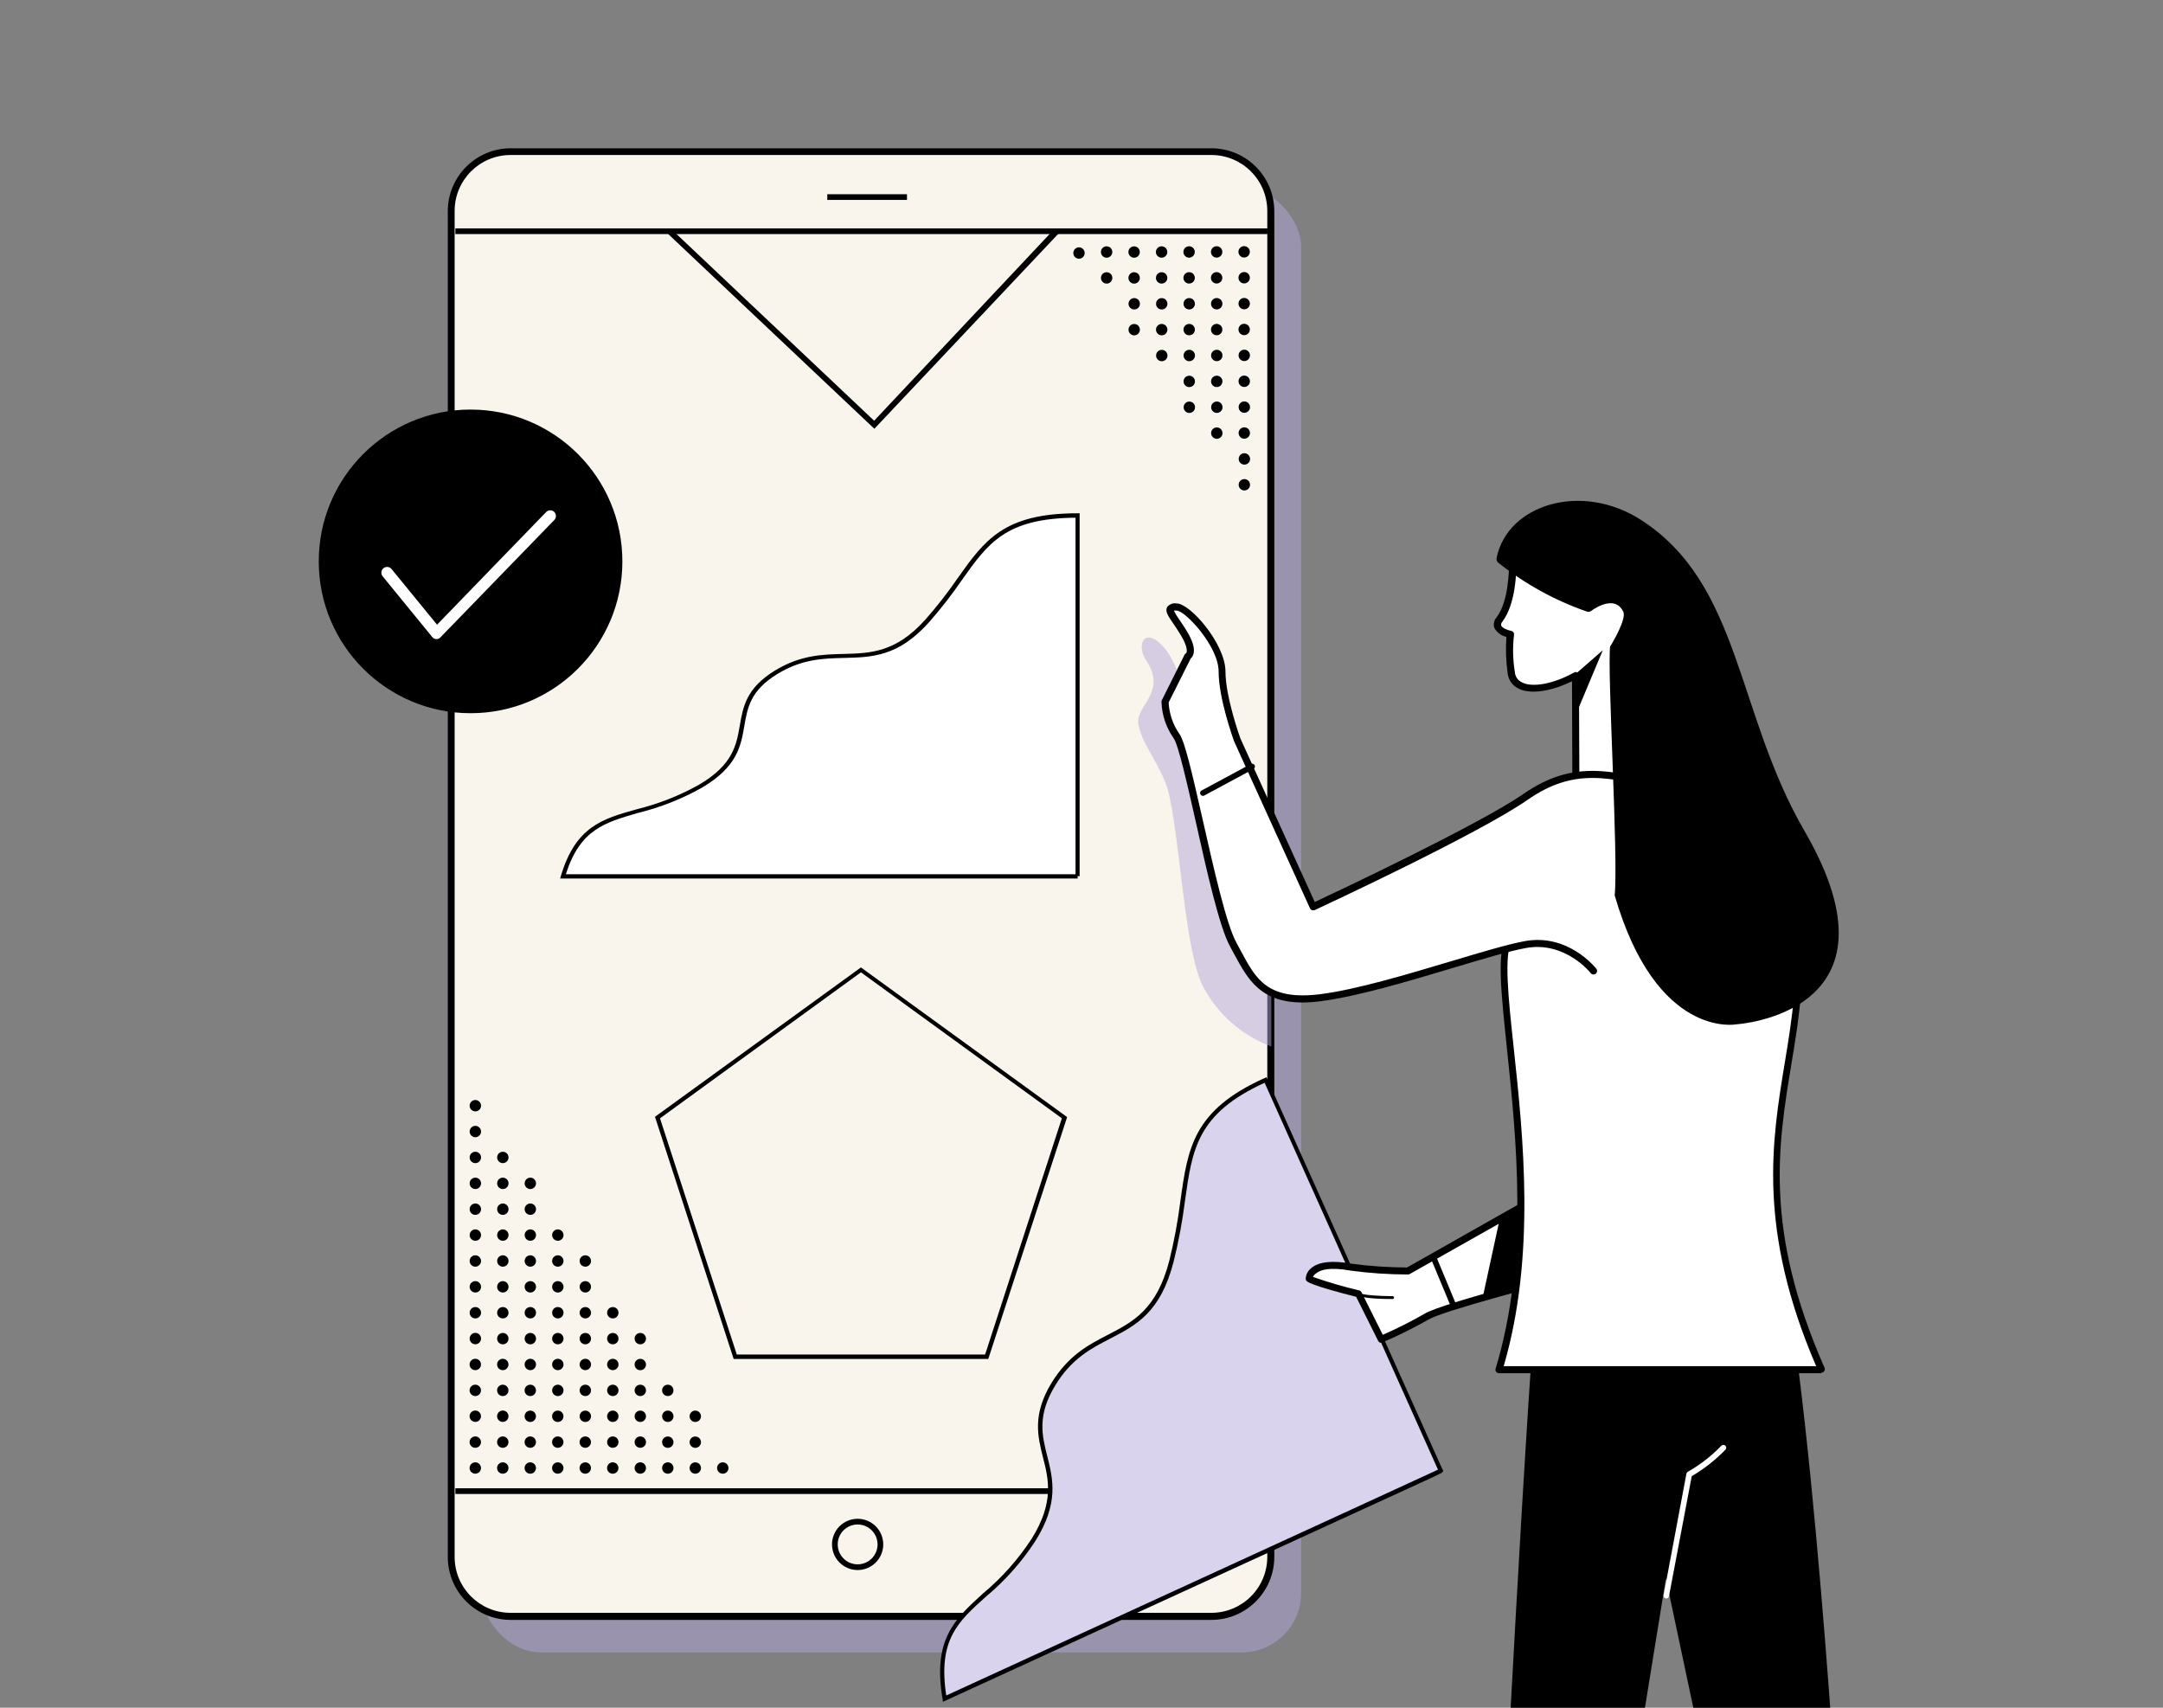 <?xml version="1.0" encoding="UTF-8"?> <svg xmlns="http://www.w3.org/2000/svg" xmlns:xlink="http://www.w3.org/1999/xlink" width="380px" height="300px" viewBox="0 0 380 300" version="1.1"><rect x="0" y="0" width="380" height="300" fill="#808080" stroke="none"/><title>home_2@2x</title><g id="home_2" stroke="none" stroke-width="1" fill="none" fill-rule="evenodd"><g id="timeline_2" transform="translate(56, 26)"><rect id="Rectangle" fill="#B4A6DB" fill-rule="nonzero" opacity="0.5" x="28.59" y="6.95" width="144" height="257.33" rx="10.44"></rect><rect id="Rectangle" fill="#F9F4EC" fill-rule="nonzero" x="23.26" y="0.62" width="144" height="257.33" rx="10.44"></rect><path d="M156.82,258.57 L33.67,258.57 C27.585,258.537 22.67,253.595 22.67,247.51 L22.67,11.05 C22.703,4.989 27.609,0.083 33.67,0.05 L156.82,0.05 C162.901,0.055 167.837,4.969 167.87,11.05 L167.87,247.51 C167.87,253.614 162.924,258.564 156.82,258.57 L156.82,258.57 Z M33.67,1.23 C28.257,1.247 23.875,5.637 23.87,11.05 L23.87,247.51 C23.875,252.923 28.257,257.313 33.67,257.33 L156.82,257.33 C162.241,257.324 166.634,252.931 166.64,247.51 L166.64,11.05 C166.634,5.629 162.241,1.236 156.82,1.23 L33.67,1.23 Z" id="Shape" fill="#000000" fill-rule="nonzero"></path><path d="M167.34,129.81 L151.34,93.31 C151.34,93.31 150.01,88.64 147.34,86.64 C144.67,84.64 143.8,87.7 145.34,89.97 C149.2,95.69 143.34,97.97 144.01,101.3 C144.68,104.63 146.68,106.63 148.68,111.3 C151.1,116.95 151.86,140.71 155.35,147.3 C157.919,152.171 162.19,155.926 167.35,157.85 L167.34,129.81 Z" id="Path" fill="#B4A6DB" fill-rule="nonzero" opacity="0.5"></path><rect id="Rectangle" fill="#000000" fill-rule="nonzero" x="24" y="14.12" width="142.67" height="1"></rect><rect id="Rectangle" fill="#000000" fill-rule="nonzero" x="24" y="235.45" width="142.67" height="1"></rect><polygon id="Path" fill="#000000" fill-rule="nonzero" points="97.61 49.32 97.25 48.98 61.25 14.98 61.93 14.25 97.57 47.91 128.56 14.94 130.17 14.81"></polygon><path d="M133.32,127.95 L133.32,64.62 C116.17,64.62 116.17,72.88 106.82,83.21 C97.47,93.54 90.45,85.96 80.32,92.16 C70.19,98.36 78.76,105.24 67.07,112.16 C55.38,119.08 46.81,114.87 42.91,127.95 L133.32,127.95 Z" id="Path" fill="#FFFFFF" fill-rule="nonzero"></path><path d="M133.34,128.33 L42.41,128.33 L42.55,127.85 C45.13,119.2 49.84,117.85 55.81,116.18 C59.682,115.235 63.407,113.765 66.88,111.81 C72.79,108.33 73.39,104.81 73.97,101.46 C74.55,98.11 75.1,94.91 80.12,91.81 C84.61,89.07 88.46,88.97 92.19,88.88 C96.9,88.76 101.35,88.65 106.54,82.88 C108.602,80.546 110.519,78.088 112.28,75.52 C116.96,68.93 120.35,64.17 133.28,64.17 L133.67,64.17 L133.67,127.92 L133.3,127.92 L133.34,128.33 Z M43.43,127.58 L132.95,127.58 L132.95,64.95 C120.69,65.04 117.58,69.4 112.95,75.95 C111.17,78.543 109.233,81.024 107.15,83.38 C101.75,89.38 97.15,89.46 92.26,89.58 C88.63,89.67 84.88,89.76 80.57,92.4 C75.84,95.29 75.32,98.31 74.77,101.5 C74.16,105.05 73.53,108.71 67.32,112.37 C63.791,114.357 60.005,115.851 56.07,116.81 C50.17,118.53 45.91,119.73 43.42,127.55 L43.43,127.58 Z" id="Shape" fill="#000000" fill-rule="nonzero"></path><path d="M197.17,232.4 L166.36,163.74 C149.76,171.19 153.83,180.24 149.85,195.62 C145.87,211 135.85,206.06 129.08,217.25 C122.31,228.44 133.53,231.95 125.6,244.58 C117.67,257.21 107.34,256.4 110,272.43 C109.95,272.43 198.67,231.72 197.17,232.4 Z" id="Path" fill="#DAD3ED" fill-rule="nonzero"></path><path d="M109.67,272.95 L109.59,272.46 C107.83,261.95 111.73,258.46 116.67,253.95 C119.986,251.191 122.871,247.952 125.23,244.34 C129.23,237.93 128.23,233.9 127.23,230.01 C126.31,226.34 125.35,222.55 128.69,217.01 C131.69,212.09 135.23,210.24 138.69,208.46 C143.07,206.19 147.21,204.05 149.43,195.46 C150.285,191.998 150.936,188.488 151.38,184.95 C152.67,175.7 153.61,169.03 166.16,163.39 L166.5,163.24 L166.65,163.58 L197.33,231.95 L197.49,232.26 C197.56,232.41 197.6,232.5 197.27,232.7 L197.27,232.76 L196.93,232.91 L196.93,232.91 C196.39,233.2 195.38,233.66 193.55,234.5 L109.67,272.95 Z M166.17,164.21 C154.32,169.64 153.46,175.78 152.17,185.03 C151.715,188.62 151.047,192.179 150.17,195.69 C147.87,204.59 143.58,206.81 139.05,209.15 C135.69,210.88 132.22,212.68 129.36,217.42 C126.19,222.67 127.06,226.15 127.99,229.83 C128.99,233.83 130.07,238.07 125.87,244.75 C123.474,248.423 120.541,251.716 117.17,254.52 C112.29,258.9 108.75,262.07 110.24,271.85 C116.75,268.85 190.9,234.85 196.63,232.18 L166.17,164.21 Z" id="Shape" fill="#000000" fill-rule="nonzero"></path><circle id="Oval" fill="#000000" fill-rule="nonzero" cx="26.67" cy="72.62" r="26.67"></circle><path d="M117.62,212.73 L72.89,212.73 L72.81,212.47 L59.07,170.19 L95.25,143.95 L95.47,144.11 L131.47,170.24 L131.39,170.5 L117.62,212.73 Z M73.44,211.95 L117.07,211.95 L130.55,170.45 L95.25,144.81 L59.95,170.46 L73.44,211.95 Z" id="Shape" fill="#000000" fill-rule="nonzero"></path><path d="M20.67,86.28 L20.67,86.28 C20.385,86.266 20.119,86.132 19.94,85.91 L11.23,75.25 C10.998,74.973 10.931,74.593 11.055,74.254 C11.178,73.914 11.474,73.667 11.83,73.604 C12.185,73.541 12.548,73.673 12.78,73.95 L20.78,83.74 L39.95,63.95 C40.334,63.552 40.967,63.541 41.365,63.925 C41.763,64.309 41.774,64.942 41.39,65.34 L21.39,85.95 C21.206,86.154 20.945,86.274 20.67,86.28 Z" id="Path" fill="#FFFFFF" fill-rule="nonzero"></path><path d="M174,198.62 C174,198.62 174,195.29 181.33,196.62 C184.645,197.061 187.986,197.285 191.33,197.29 L222,179.95 L224.67,196.62 C224.67,196.62 198,203.29 194.67,205.29 C192.08,206.771 189.409,208.107 186.67,209.29 L182.67,201.29 C182.67,201.29 174.67,199.28 174,198.62 Z" id="Path" fill="#FFFFFF" fill-rule="nonzero"></path><path d="M186.67,209.9 C186.437,209.901 186.223,209.769 186.12,209.56 L182.25,201.81 C179.66,201.16 174.25,199.74 173.57,199.05 C173.453,198.934 173.388,198.775 173.39,198.61 C173.44,197.875 173.805,197.197 174.39,196.75 C175.72,195.64 178.09,195.39 181.46,196 C184.685,196.433 187.936,196.653 191.19,196.66 L221.67,179.41 C221.845,179.308 222.059,179.3 222.242,179.388 C222.424,179.477 222.551,179.65 222.58,179.85 L225.25,196.52 C225.301,196.835 225.1,197.136 224.79,197.21 C215.6,199.51 197.53,204.26 194.96,205.81 C192.346,207.292 189.652,208.627 186.89,209.81 C186.823,209.854 186.749,209.885 186.67,209.9 L186.67,209.9 Z M174.67,198.32 C177.332,199.257 180.042,200.048 182.79,200.69 C182.963,200.734 183.109,200.851 183.19,201.01 L186.93,208.49 C189.459,207.381 191.926,206.136 194.32,204.76 C197.46,202.87 220.01,197.15 223.94,196.16 L221.54,180.95 L191.67,197.81 C191.579,197.862 191.475,197.89 191.37,197.89 L191.37,197.89 C187.989,197.888 184.611,197.661 181.26,197.21 C177.59,196.54 175.96,197.09 175.26,197.66 C175.007,197.822 174.802,198.05 174.67,198.32 L174.67,198.32 Z" id="Shape" fill="#000000" fill-rule="nonzero"></path><path d="M204.48,201.95 C213.3,199.42 224.67,196.58 224.67,196.58 L222,179.95 L207.47,188.16 L204.48,201.95 Z" id="Path" fill="#000000" fill-rule="nonzero"></path><path d="M235.53,104.26 C238.53,103.13 228.93,115.26 227.85,88.38 C229.14,87.66 235.45,84.94 235.04,82.79 C234.56,80.24 230.45,76.07 230.45,76.07 L225.67,74.81 C213.57,70.76 209.74,71.67 209.74,71.67 C209.69,73.53 209.82,79.56 207.39,82.81 C205.91,84.81 209.3,85.43 209.3,85.43 C209.026,87.659 209.073,89.915 209.44,92.13 C209.9,96.01 215.81,95.43 220.76,92.67 L220.9,126.5 L236.49,125.68 L235.53,104.26 Z" id="Path" fill="#FFFFFF" fill-rule="nonzero"></path><path d="M220.91,127.11 C220.748,127.113 220.592,127.051 220.476,126.938 C220.359,126.826 220.293,126.672 220.29,126.51 L220.29,126.51 L220.17,93.68 C217.02,95.23 213.11,96.16 210.74,94.95 C209.676,94.424 208.964,93.382 208.86,92.2 C208.563,90.11 208.493,87.995 208.65,85.89 C207.757,85.694 206.989,85.127 206.54,84.33 C206.317,83.676 206.466,82.952 206.93,82.44 C209.03,79.64 209.11,74.44 209.15,72.25 L209.15,71.65 C209.16,71.373 209.351,71.137 209.62,71.07 C209.78,71.07 213.76,70.16 225.89,74.22 L230.61,75.46 C230.716,75.487 230.813,75.543 230.89,75.62 C231.06,75.8 235.13,79.96 235.65,82.62 C236.05,84.72 232.45,86.71 229.05,88.41 L228.49,88.69 C229.15,103.75 232.49,105.26 233.56,105.36 C234.064,105.399 234.564,105.245 234.96,104.93 L234.96,104.23 C234.948,103.964 235.11,103.721 235.36,103.63 C236.09,103.36 236.45,103.63 236.6,103.82 C236.75,104.01 236.97,104.42 236.5,105.13 C236.428,105.239 236.347,105.343 236.26,105.44 L237.17,125.59 C237.178,125.752 237.122,125.91 237.013,126.03 C236.904,126.15 236.752,126.222 236.59,126.23 L236.59,126.23 L221,127.05 L220.91,127.11 Z M220.77,92.05 C220.932,92.047 221.088,92.109 221.204,92.222 C221.321,92.334 221.387,92.488 221.39,92.65 L221.39,92.65 L221.53,125.83 L235.86,125.08 L235.01,106.36 C234.356,106.666 233.614,106.727 232.92,106.53 C230.63,105.89 227.79,102.23 227.24,88.4 C227.232,88.17 227.351,87.955 227.55,87.84 L228.49,87.36 C232.61,85.3 234.61,83.8 234.49,82.9 C234.13,81.03 231.37,77.84 230.18,76.61 L225.59,75.4 C216.11,72.23 211.76,72.13 210.42,72.22 L210.42,72.28 C210.42,74.61 210.29,80.06 207.96,83.18 C207.774,83.366 207.688,83.63 207.73,83.89 C207.9,84.33 208.88,84.71 209.49,84.83 C209.652,84.861 209.795,84.956 209.887,85.093 C209.979,85.23 210.012,85.398 209.98,85.56 L209.98,85.56 C209.729,87.723 209.779,89.911 210.13,92.06 C210.183,92.836 210.649,93.523 211.35,93.86 C213.23,94.86 217.01,94.11 220.54,92.14 C220.61,92.095 220.688,92.064 220.77,92.05 L220.77,92.05 Z" id="Shape" fill="#000000" fill-rule="nonzero"></path><polygon id="Path" fill="#000000" fill-rule="nonzero" points="225.59 88.22 221.09 92.15 220.67 99.95"></polygon><path d="M214.67,188.62 C214.589,189.508 214.589,190.402 214.67,191.29 C212.03,220.34 208,300.62 208,300.62 L228.67,300.62 L236.67,251.29 L247.17,300.81 L267.34,300.62 C267.34,300.62 262.01,209.95 255.34,188.62" id="Path" fill="#000000" fill-rule="nonzero"></path><path d="M209.04,138.76 C216.55,123.76 214.21,112.17 219.68,112.33 C233.82,112.75 256.1,112.42 259.49,136.53 C262.88,160.64 247.24,176.53 264,214.61 L207.34,214.61 C216.89,183.22 205.1,146.64 209.04,138.76 Z" id="Path" fill="#FFFFFF" fill-rule="nonzero"></path><path d="M264,215.23 L207.34,215.23 C207.147,215.228 206.965,215.136 206.849,214.981 C206.734,214.826 206.697,214.626 206.75,214.44 C212.65,195.04 210.37,173.79 208.75,158.27 C207.75,148.61 206.96,141.63 208.54,138.49 C211.26,132.833 213.22,126.841 214.37,120.67 C215.53,115.29 216.31,111.67 219.61,111.67 L221.28,111.67 C235.4,112.05 256.73,112.67 260.07,136.36 C261.31,145.16 260.07,152.8 258.72,160.89 C256.35,175.26 253.9,190.13 264.54,214.28 C264.62,214.47 264.6,214.686 264.488,214.858 C264.376,215.031 264.186,215.136 263.98,215.14 L264,215.23 Z M208.17,214 L263.07,214 C252.73,190 255.28,174.49 257.54,160.78 C258.86,152.78 260.1,145.24 258.89,136.62 C255.68,113.95 235.81,113.38 221.29,112.95 L219.59,112.95 C217.36,112.95 216.69,115.56 215.53,120.95 C214.362,127.222 212.368,133.312 209.6,139.06 L209.05,138.78 L209.6,139.06 C208.19,141.88 208.96,149.06 209.94,158.16 C211.59,173.55 213.85,194.59 208.17,214 L208.17,214 Z" id="Shape" fill="#000000" fill-rule="nonzero"></path><path d="M94.67,249.81 C92.185,249.81 90.17,247.795 90.17,245.31 C90.17,242.825 92.185,240.81 94.67,240.81 C97.155,240.81 99.17,242.825 99.17,245.31 C99.17,247.795 97.155,249.81 94.67,249.81 L94.67,249.81 Z M94.67,241.81 C92.737,241.81 91.17,243.377 91.17,245.31 C91.17,247.243 92.737,248.81 94.67,248.81 C96.603,248.81 98.17,247.243 98.17,245.31 C98.17,243.377 96.603,241.81 94.67,241.81 Z" id="Shape" fill="#000000" fill-rule="nonzero"></path><rect id="Rectangle" fill="#000000" fill-rule="nonzero" x="89.34" y="8.12" width="14" height="1"></rect><path d="M238,112.62 C227.34,109.95 220.67,107.95 212,113.95 C203.33,119.95 174.67,133.28 174.67,133.28 L161.34,103.95 C161.34,103.95 158.67,96.62 158.67,91.95 C158.67,87.28 152.67,80.62 150.67,80.62 C148.27,80.62 150.16,82.21 152,85.29 C154,88.62 152.67,89.29 152.67,89.29 L148.67,97.29 C148.742,99.441 149.437,101.525 150.67,103.29 C152.67,105.95 157.34,133.95 160.67,139.95 C163.74,145.48 165.34,150.62 176,149.28 C186.66,147.94 204.67,141.28 212,139.95 C219.33,138.62 224,144.62 224,144.62" id="Path" fill="#FFFFFF" fill-rule="nonzero"></path><path d="M172.9,150.11 C165.42,150.11 163.24,146.04 160.9,141.75 C160.64,141.26 160.37,140.75 160.09,140.25 C158.24,136.91 156.02,127.09 154.09,118.42 C152.57,111.71 151.01,104.77 150.17,103.66 C148.855,101.79 148.118,99.575 148.05,97.29 C148.048,97.193 148.069,97.097 148.11,97.01 L152.11,89.01 C152.172,88.892 152.27,88.798 152.39,88.74 C152.53,88.62 152.75,87.74 151.47,85.61 C151.02,84.86 150.57,84.2 150.17,83.61 C149.22,82.23 148.65,81.4 149.04,80.66 C149.42,80.156 150.047,79.902 150.67,80 C153.17,80 159.29,87.2 159.29,91.95 C159.29,96.46 161.89,103.67 161.92,103.74 L174.98,132.46 C179.03,130.56 203.8,118.88 211.66,113.46 C220.23,107.53 226.88,109.2 236.95,111.73 L238.16,112.03 C238.445,112.147 238.6,112.456 238.525,112.755 C238.45,113.054 238.166,113.252 237.86,113.22 L236.67,112.95 C226.58,110.41 220.48,108.88 212.38,114.5 C203.77,120.5 176.13,133.34 174.96,133.88 C174.809,133.941 174.641,133.941 174.49,133.88 C174.336,133.824 174.21,133.709 174.14,133.56 L160.81,104.23 C160.68,103.88 158.09,96.7 158.09,91.98 C158.09,87.53 152.21,81.26 150.71,81.26 C150.547,81.243 150.383,81.243 150.22,81.26 C150.504,81.835 150.838,82.384 151.22,82.9 C151.63,83.5 152.09,84.17 152.56,84.96 C153.56,86.64 153.94,87.96 153.66,88.91 C153.578,89.208 153.411,89.475 153.18,89.68 L149.31,97.41 C149.409,99.379 150.056,101.28 151.18,102.9 C152.12,104.16 153.37,109.51 155.32,118.13 C157.27,126.75 159.46,136.45 161.23,139.63 C161.51,140.14 161.78,140.63 162.05,141.15 C164.64,145.99 166.68,149.81 175.95,148.65 C182.24,147.86 191.08,145.21 198.88,142.88 C204.26,141.27 208.88,139.88 211.88,139.33 C219.49,137.95 224.28,143.97 224.48,144.22 C224.657,144.497 224.593,144.863 224.331,145.062 C224.069,145.261 223.699,145.225 223.48,144.98 C223.48,144.92 218.94,139.28 212.08,140.54 C209.14,141.07 204.52,142.46 199.18,144.06 C191.34,146.41 182.45,149.06 176.05,149.88 C175.006,150.021 173.954,150.098 172.9,150.11 Z" id="Path" fill="#000000" fill-rule="nonzero"></path><path d="M227.67,131.28 C235,156.61 249,153.95 249,153.95 C249,153.95 279.68,152.12 261,119.95 C249,99.28 249.87,76.56 232.22,65.29 C221.8,58.63 208.84,62.63 206.93,72 C206.867,72.293 206.957,72.599 207.17,72.81 C211.842,76.555 217.122,79.471 222.78,81.43 C223.036,81.52 223.32,81.479 223.54,81.32 C224.54,80.58 227.81,78.62 229.18,81.45 C229.77,82.66 227.45,86.63 227.03,87.33 C227.03,87.4 226.88,87.43 226.87,87.51 C226.34,91.95 228.34,124.62 227.67,131.28 Z" id="Path" fill="#000000" fill-rule="nonzero"></path><line x1="155.34" y1="113.28" x2="164" y2="108.62" id="Path"></line><path d="M155.34,113.81 C155.111,113.811 154.91,113.656 154.853,113.434 C154.796,113.211 154.898,112.979 155.1,112.87 L163.77,108.2 C164.01,108.092 164.292,108.189 164.416,108.421 C164.54,108.652 164.463,108.941 164.24,109.08 L155.57,113.75 C155.499,113.788 155.42,113.809 155.34,113.81 Z" id="Path" fill="#000000" fill-rule="nonzero"></path><line x1="196" y1="195.28" x2="199.34" y2="203.28" id="Path"></line><path d="M199.34,203.81 C199.138,203.809 198.957,203.687 198.88,203.5 L195.55,195.5 C195.475,195.254 195.599,194.991 195.837,194.892 C196.075,194.794 196.349,194.892 196.47,195.12 L199.8,203.12 C199.904,203.374 199.783,203.664 199.53,203.77 C199.47,203.795 199.405,203.809 199.34,203.81 L199.34,203.81 Z" id="Path" fill="#000000" fill-rule="nonzero"></path><path d="M182.67,201.28 C183.34,201.95 188.67,201.95 188.67,201.95" id="Path" fill="#FFFFFF" fill-rule="nonzero"></path><path d="M188.67,202.2 C187.76,202.2 183.2,202.2 182.49,201.46 C182.415,201.36 182.425,201.221 182.513,201.133 C182.601,201.045 182.74,201.035 182.84,201.11 C183.25,201.52 186.49,201.7 188.66,201.7 C188.798,201.7 188.91,201.812 188.91,201.95 C188.91,202.088 188.798,202.2 188.66,202.2 L188.67,202.2 Z" id="Path" fill="#000000" fill-rule="nonzero"></path><path d="M236.76,254.81 L236.67,254.81 C236.4,254.759 236.221,254.5 236.27,254.23 L240.27,232.9 C240.298,232.744 240.398,232.61 240.54,232.54 C242.706,231.306 244.683,229.767 246.41,227.97 C246.606,227.774 246.924,227.774 247.12,227.97 C247.316,228.166 247.316,228.484 247.12,228.68 C245.369,230.487 243.381,232.048 241.21,233.32 L237.21,254.42 C237.162,254.635 236.979,254.793 236.76,254.81 L236.76,254.81 Z" id="Path" fill="#FFFFFF" fill-rule="nonzero"></path><circle id="Oval" fill="#000000" fill-rule="nonzero" cx="27.51" cy="168.24" r="1"></circle><circle id="Oval" fill="#000000" fill-rule="nonzero" cx="27.51" cy="172.78" r="1"></circle><circle id="Oval" fill="#000000" fill-rule="nonzero" cx="32.34" cy="177.33" r="1"></circle><circle id="Oval" fill="#000000" fill-rule="nonzero" cx="27.51" cy="177.33" r="1"></circle><circle id="Oval" fill="#000000" fill-rule="nonzero" cx="37.17" cy="181.88" r="1"></circle><circle id="Oval" fill="#000000" fill-rule="nonzero" cx="32.34" cy="181.88" r="1"></circle><circle id="Oval" fill="#000000" fill-rule="nonzero" cx="27.51" cy="181.88" r="1"></circle><circle id="Oval" fill="#000000" fill-rule="nonzero" cx="37.17" cy="186.42" r="1"></circle><circle id="Oval" fill="#000000" fill-rule="nonzero" cx="32.34" cy="186.42" r="1"></circle><circle id="Oval" fill="#000000" fill-rule="nonzero" cx="27.51" cy="186.42" r="1"></circle><circle id="Oval" fill="#000000" fill-rule="nonzero" cx="42" cy="190.97" r="1"></circle><circle id="Oval" fill="#000000" fill-rule="nonzero" cx="37.17" cy="190.97" r="1"></circle><circle id="Oval" fill="#000000" fill-rule="nonzero" cx="32.34" cy="190.97" r="1"></circle><circle id="Oval" fill="#000000" fill-rule="nonzero" cx="27.51" cy="190.97" r="1"></circle><circle id="Oval" fill="#000000" fill-rule="nonzero" cx="46.83" cy="195.52" r="1"></circle><circle id="Oval" fill="#000000" fill-rule="nonzero" cx="42" cy="195.52" r="1"></circle><circle id="Oval" fill="#000000" fill-rule="nonzero" cx="37.17" cy="195.52" r="1"></circle><circle id="Oval" fill="#000000" fill-rule="nonzero" cx="32.34" cy="195.52" r="1"></circle><circle id="Oval" fill="#000000" fill-rule="nonzero" cx="27.51" cy="195.52" r="1"></circle><circle id="Oval" fill="#000000" fill-rule="nonzero" cx="46.83" cy="200.06" r="1"></circle><circle id="Oval" fill="#000000" fill-rule="nonzero" cx="42" cy="200.06" r="1"></circle><circle id="Oval" fill="#000000" fill-rule="nonzero" cx="37.17" cy="200.06" r="1"></circle><circle id="Oval" fill="#000000" fill-rule="nonzero" cx="32.34" cy="200.06" r="1"></circle><circle id="Oval" fill="#000000" fill-rule="nonzero" cx="27.51" cy="200.06" r="1"></circle><circle id="Oval" fill="#000000" fill-rule="nonzero" cx="51.66" cy="204.61" r="1"></circle><circle id="Oval" fill="#000000" fill-rule="nonzero" cx="46.83" cy="204.61" r="1"></circle><circle id="Oval" fill="#000000" fill-rule="nonzero" cx="42" cy="204.61" r="1"></circle><circle id="Oval" fill="#000000" fill-rule="nonzero" cx="37.17" cy="204.61" r="1"></circle><circle id="Oval" fill="#000000" fill-rule="nonzero" cx="32.34" cy="204.61" r="1"></circle><circle id="Oval" fill="#000000" fill-rule="nonzero" cx="27.51" cy="204.61" r="1"></circle><circle id="Oval" fill="#000000" fill-rule="nonzero" cx="56.49" cy="209.16" r="1"></circle><circle id="Oval" fill="#000000" fill-rule="nonzero" cx="51.66" cy="209.16" r="1"></circle><circle id="Oval" fill="#000000" fill-rule="nonzero" cx="46.83" cy="209.16" r="1"></circle><circle id="Oval" fill="#000000" fill-rule="nonzero" cx="42" cy="209.16" r="1"></circle><circle id="Oval" fill="#000000" fill-rule="nonzero" cx="37.17" cy="209.16" r="1"></circle><circle id="Oval" fill="#000000" fill-rule="nonzero" cx="32.34" cy="209.16" r="1"></circle><circle id="Oval" fill="#000000" fill-rule="nonzero" cx="27.51" cy="209.15" r="1"></circle><circle id="Oval" fill="#000000" fill-rule="nonzero" cx="56.49" cy="213.71" r="1"></circle><circle id="Oval" fill="#000000" fill-rule="nonzero" cx="51.66" cy="213.7" r="1"></circle><circle id="Oval" fill="#000000" fill-rule="nonzero" cx="46.83" cy="213.7" r="1"></circle><circle id="Oval" fill="#000000" fill-rule="nonzero" cx="42" cy="213.7" r="1"></circle><circle id="Oval" fill="#000000" fill-rule="nonzero" cx="37.17" cy="213.7" r="1"></circle><circle id="Oval" fill="#000000" fill-rule="nonzero" cx="32.33" cy="213.7" r="1"></circle><circle id="Oval" fill="#000000" fill-rule="nonzero" cx="27.5" cy="213.7" r="1"></circle><circle id="Oval" fill="#000000" fill-rule="nonzero" cx="61.32" cy="218.25" r="1"></circle><circle id="Oval" fill="#000000" fill-rule="nonzero" cx="56.49" cy="218.25" r="1"></circle><circle id="Oval" fill="#000000" fill-rule="nonzero" cx="51.66" cy="218.25" r="1"></circle><circle id="Oval" fill="#000000" fill-rule="nonzero" cx="46.83" cy="218.25" r="1"></circle><circle id="Oval" fill="#000000" fill-rule="nonzero" cx="42" cy="218.25" r="1"></circle><circle id="Oval" fill="#000000" fill-rule="nonzero" cx="37.16" cy="218.25" r="1"></circle><circle id="Oval" fill="#000000" fill-rule="nonzero" cx="32.33" cy="218.25" r="1"></circle><circle id="Oval" fill="#000000" fill-rule="nonzero" cx="27.5" cy="218.25" r="1"></circle><circle id="Oval" fill="#000000" fill-rule="nonzero" cx="66.15" cy="222.8" r="1"></circle><circle id="Oval" fill="#000000" fill-rule="nonzero" cx="61.32" cy="222.8" r="1"></circle><circle id="Oval" fill="#000000" fill-rule="nonzero" cx="56.49" cy="222.8" r="1"></circle><circle id="Oval" fill="#000000" fill-rule="nonzero" cx="51.66" cy="222.8" r="1"></circle><circle id="Oval" fill="#000000" fill-rule="nonzero" cx="46.83" cy="222.8" r="1"></circle><circle id="Oval" fill="#000000" fill-rule="nonzero" cx="41.99" cy="222.8" r="1"></circle><circle id="Oval" fill="#000000" fill-rule="nonzero" cx="37.16" cy="222.8" r="1"></circle><circle id="Oval" fill="#000000" fill-rule="nonzero" cx="32.33" cy="222.79" r="1"></circle><circle id="Oval" fill="#000000" fill-rule="nonzero" cx="27.5" cy="222.79" r="1"></circle><circle id="Oval" fill="#000000" fill-rule="nonzero" cx="66.15" cy="227.35" r="1"></circle><circle id="Oval" fill="#000000" fill-rule="nonzero" cx="61.32" cy="227.35" r="1"></circle><circle id="Oval" fill="#000000" fill-rule="nonzero" cx="56.49" cy="227.34" r="1"></circle><circle id="Oval" fill="#000000" fill-rule="nonzero" cx="51.66" cy="227.34" r="1"></circle><circle id="Oval" fill="#000000" fill-rule="nonzero" cx="46.82" cy="227.34" r="1"></circle><circle id="Oval" fill="#000000" fill-rule="nonzero" cx="41.99" cy="227.34" r="1"></circle><circle id="Oval" fill="#000000" fill-rule="nonzero" cx="37.16" cy="227.34" r="1"></circle><circle id="Oval" fill="#000000" fill-rule="nonzero" cx="32.33" cy="227.34" r="1"></circle><circle id="Oval" fill="#000000" fill-rule="nonzero" cx="27.5" cy="227.34" r="1"></circle><circle id="Oval" fill="#000000" fill-rule="nonzero" cx="70.98" cy="231.89" r="1"></circle><circle id="Oval" fill="#000000" fill-rule="nonzero" cx="66.15" cy="231.89" r="1"></circle><circle id="Oval" fill="#000000" fill-rule="nonzero" cx="61.32" cy="231.89" r="1"></circle><circle id="Oval" fill="#000000" fill-rule="nonzero" cx="56.49" cy="231.89" r="1"></circle><circle id="Oval" fill="#000000" fill-rule="nonzero" cx="51.65" cy="231.89" r="1"></circle><circle id="Oval" fill="#000000" fill-rule="nonzero" cx="46.82" cy="231.89" r="1"></circle><circle id="Oval" fill="#000000" fill-rule="nonzero" cx="41.99" cy="231.89" r="1"></circle><circle id="Oval" fill="#000000" fill-rule="nonzero" cx="37.16" cy="231.89" r="1"></circle><circle id="Oval" fill="#000000" fill-rule="nonzero" cx="32.33" cy="231.89" r="1"></circle><circle id="Oval" fill="#000000" fill-rule="nonzero" cx="27.5" cy="231.89" r="1"></circle><circle id="Oval" fill="#000000" fill-rule="nonzero" transform="translate(162.612, 59.16) rotate(-0.07) translate(-162.612, -59.16) " cx="162.612" cy="59.16" r="1"></circle><circle id="Oval" fill="#000000" fill-rule="nonzero" transform="translate(162.617, 54.62) rotate(-0.07) translate(-162.617, -54.62) " cx="162.617" cy="54.62" r="1"></circle><circle id="Oval" fill="#000000" fill-rule="nonzero" transform="translate(157.771, 50.086) rotate(-0.07) translate(-157.771, -50.086) " cx="157.771" cy="50.086" r="1"></circle><circle id="Oval" fill="#000000" fill-rule="nonzero" transform="translate(162.601, 50.07) rotate(-0.07) translate(-162.601, -50.07) " cx="162.601" cy="50.07" r="1"></circle><circle id="Oval" fill="#000000" fill-rule="nonzero" transform="translate(152.946, 45.542) rotate(-0.07) translate(-152.946, -45.542) " cx="152.946" cy="45.542" r="1"></circle><circle id="Oval" fill="#000000" fill-rule="nonzero" transform="translate(157.776, 45.536) rotate(-0.07) translate(-157.776, -45.536) " cx="157.776" cy="45.536" r="1"></circle><circle id="Oval" fill="#000000" fill-rule="nonzero" transform="translate(162.606, 45.52) rotate(-0.07) translate(-162.606, -45.52) " cx="162.606" cy="45.52" r="1"></circle><circle id="Oval" fill="#000000" fill-rule="nonzero" transform="translate(152.93, 41.002) rotate(-0.07) translate(-152.93, -41.002) " cx="152.93" cy="41.002" r="1"></circle><circle id="Oval" fill="#000000" fill-rule="nonzero" transform="translate(157.76, 40.996) rotate(-0.07) translate(-157.76, -40.996) " cx="157.76" cy="40.996" r="1"></circle><circle id="Oval" fill="#000000" fill-rule="nonzero" transform="translate(162.59, 40.98) rotate(-0.07) translate(-162.59, -40.98) " cx="162.59" cy="40.98" r="1"></circle><circle id="Oval" fill="#000000" fill-rule="nonzero" transform="translate(148.105, 36.458) rotate(-0.07) translate(-148.105, -36.458) " cx="148.105" cy="36.458" r="1"></circle><circle id="Oval" fill="#000000" fill-rule="nonzero" transform="translate(152.935, 36.452) rotate(-0.07) translate(-152.935, -36.452) " cx="152.935" cy="36.452" r="1"></circle><circle id="Oval" fill="#000000" fill-rule="nonzero" transform="translate(157.765, 36.446) rotate(-0.07) translate(-157.765, -36.446) " cx="157.765" cy="36.446" r="1"></circle><circle id="Oval" fill="#000000" fill-rule="nonzero" transform="translate(162.595, 36.43) rotate(-0.07) translate(-162.595, -36.43) " cx="162.595" cy="36.43" r="1"></circle><circle id="Oval" fill="#000000" fill-rule="nonzero" transform="translate(143.259, 31.914) rotate(-0.07) translate(-143.259, -31.914) " cx="143.259" cy="31.914" r="1"></circle><circle id="Oval" fill="#000000" fill-rule="nonzero" transform="translate(148.089, 31.908) rotate(-0.07) translate(-148.089, -31.908) " cx="148.089" cy="31.908" r="1"></circle><circle id="Oval" fill="#000000" fill-rule="nonzero" transform="translate(152.919, 31.902) rotate(-0.07) translate(-152.919, -31.902) " cx="152.919" cy="31.902" r="1"></circle><circle id="Oval" fill="#000000" fill-rule="nonzero" transform="translate(157.749, 31.896) rotate(-0.07) translate(-157.749, -31.896) " cx="157.749" cy="31.896" r="1"></circle><circle id="Oval" fill="#000000" fill-rule="nonzero" transform="translate(162.579, 31.88) rotate(-0.07) translate(-162.579, -31.88) " cx="162.579" cy="31.88" r="1"></circle><circle id="Oval" fill="#000000" fill-rule="nonzero" transform="translate(143.264, 27.364) rotate(-0.07) translate(-143.264, -27.364) " cx="143.264" cy="27.364" r="1"></circle><circle id="Oval" fill="#000000" fill-rule="nonzero" transform="translate(148.094, 27.368) rotate(-0.07) translate(-148.094, -27.368) " cx="148.094" cy="27.368" r="1"></circle><circle id="Oval" fill="#000000" fill-rule="nonzero" transform="translate(152.924, 27.362) rotate(-0.07) translate(-152.924, -27.362) " cx="152.924" cy="27.362" r="1"></circle><circle id="Oval" fill="#000000" fill-rule="nonzero" transform="translate(157.754, 27.356) rotate(-0.07) translate(-157.754, -27.356) " cx="157.754" cy="27.356" r="1"></circle><circle id="Oval" fill="#000000" fill-rule="nonzero" transform="translate(162.584, 27.34) rotate(-0.07) translate(-162.584, -27.34) " cx="162.584" cy="27.34" r="1"></circle><circle id="Oval" fill="#000000" fill-rule="nonzero" transform="translate(138.418, 22.82) rotate(-0.07) translate(-138.418, -22.82) " cx="138.418" cy="22.82" r="1"></circle><circle id="Oval" fill="#000000" fill-rule="nonzero" transform="translate(143.248, 22.824) rotate(-0.07) translate(-143.248, -22.824) " cx="143.248" cy="22.824" r="1"></circle><circle id="Oval" fill="#000000" fill-rule="nonzero" transform="translate(148.078, 22.818) rotate(-0.07) translate(-148.078, -22.818) " cx="148.078" cy="22.818" r="1"></circle><circle id="Oval" fill="#000000" fill-rule="nonzero" transform="translate(152.908, 22.812) rotate(-0.07) translate(-152.908, -22.812) " cx="152.908" cy="22.812" r="1"></circle><circle id="Oval" fill="#000000" fill-rule="nonzero" transform="translate(157.738, 22.806) rotate(-0.07) translate(-157.738, -22.806) " cx="157.738" cy="22.806" r="1"></circle><circle id="Oval" fill="#000000" fill-rule="nonzero" transform="translate(162.578, 22.79) rotate(-0.07) translate(-162.578, -22.79) " cx="162.578" cy="22.79" r="1"></circle><circle id="Oval" fill="#000000" fill-rule="nonzero" cx="133.56" cy="18.45" r="1"></circle><circle id="Oval" fill="#000000" fill-rule="nonzero" transform="translate(138.412, 18.27) rotate(-0.07) translate(-138.412, -18.27) " cx="138.412" cy="18.27" r="1"></circle><circle id="Oval" fill="#000000" fill-rule="nonzero" transform="translate(143.242, 18.274) rotate(-0.07) translate(-143.242, -18.274) " cx="143.242" cy="18.274" r="1"></circle><circle id="Oval" fill="#000000" fill-rule="nonzero" transform="translate(148.072, 18.268) rotate(-0.07) translate(-148.072, -18.268) " cx="148.072" cy="18.268" r="1"></circle><circle id="Oval" fill="#000000" fill-rule="nonzero" transform="translate(152.902, 18.262) rotate(-0.07) translate(-152.902, -18.262) " cx="152.902" cy="18.262" r="1"></circle><circle id="Oval" fill="#000000" fill-rule="nonzero" transform="translate(157.742, 18.256) rotate(-0.07) translate(-157.742, -18.256) " cx="157.742" cy="18.256" r="1"></circle><circle id="Oval" fill="#000000" fill-rule="nonzero" transform="translate(162.572, 18.24) rotate(-0.07) translate(-162.572, -18.24) " cx="162.572" cy="18.24" r="1"></circle></g></g></svg> 
